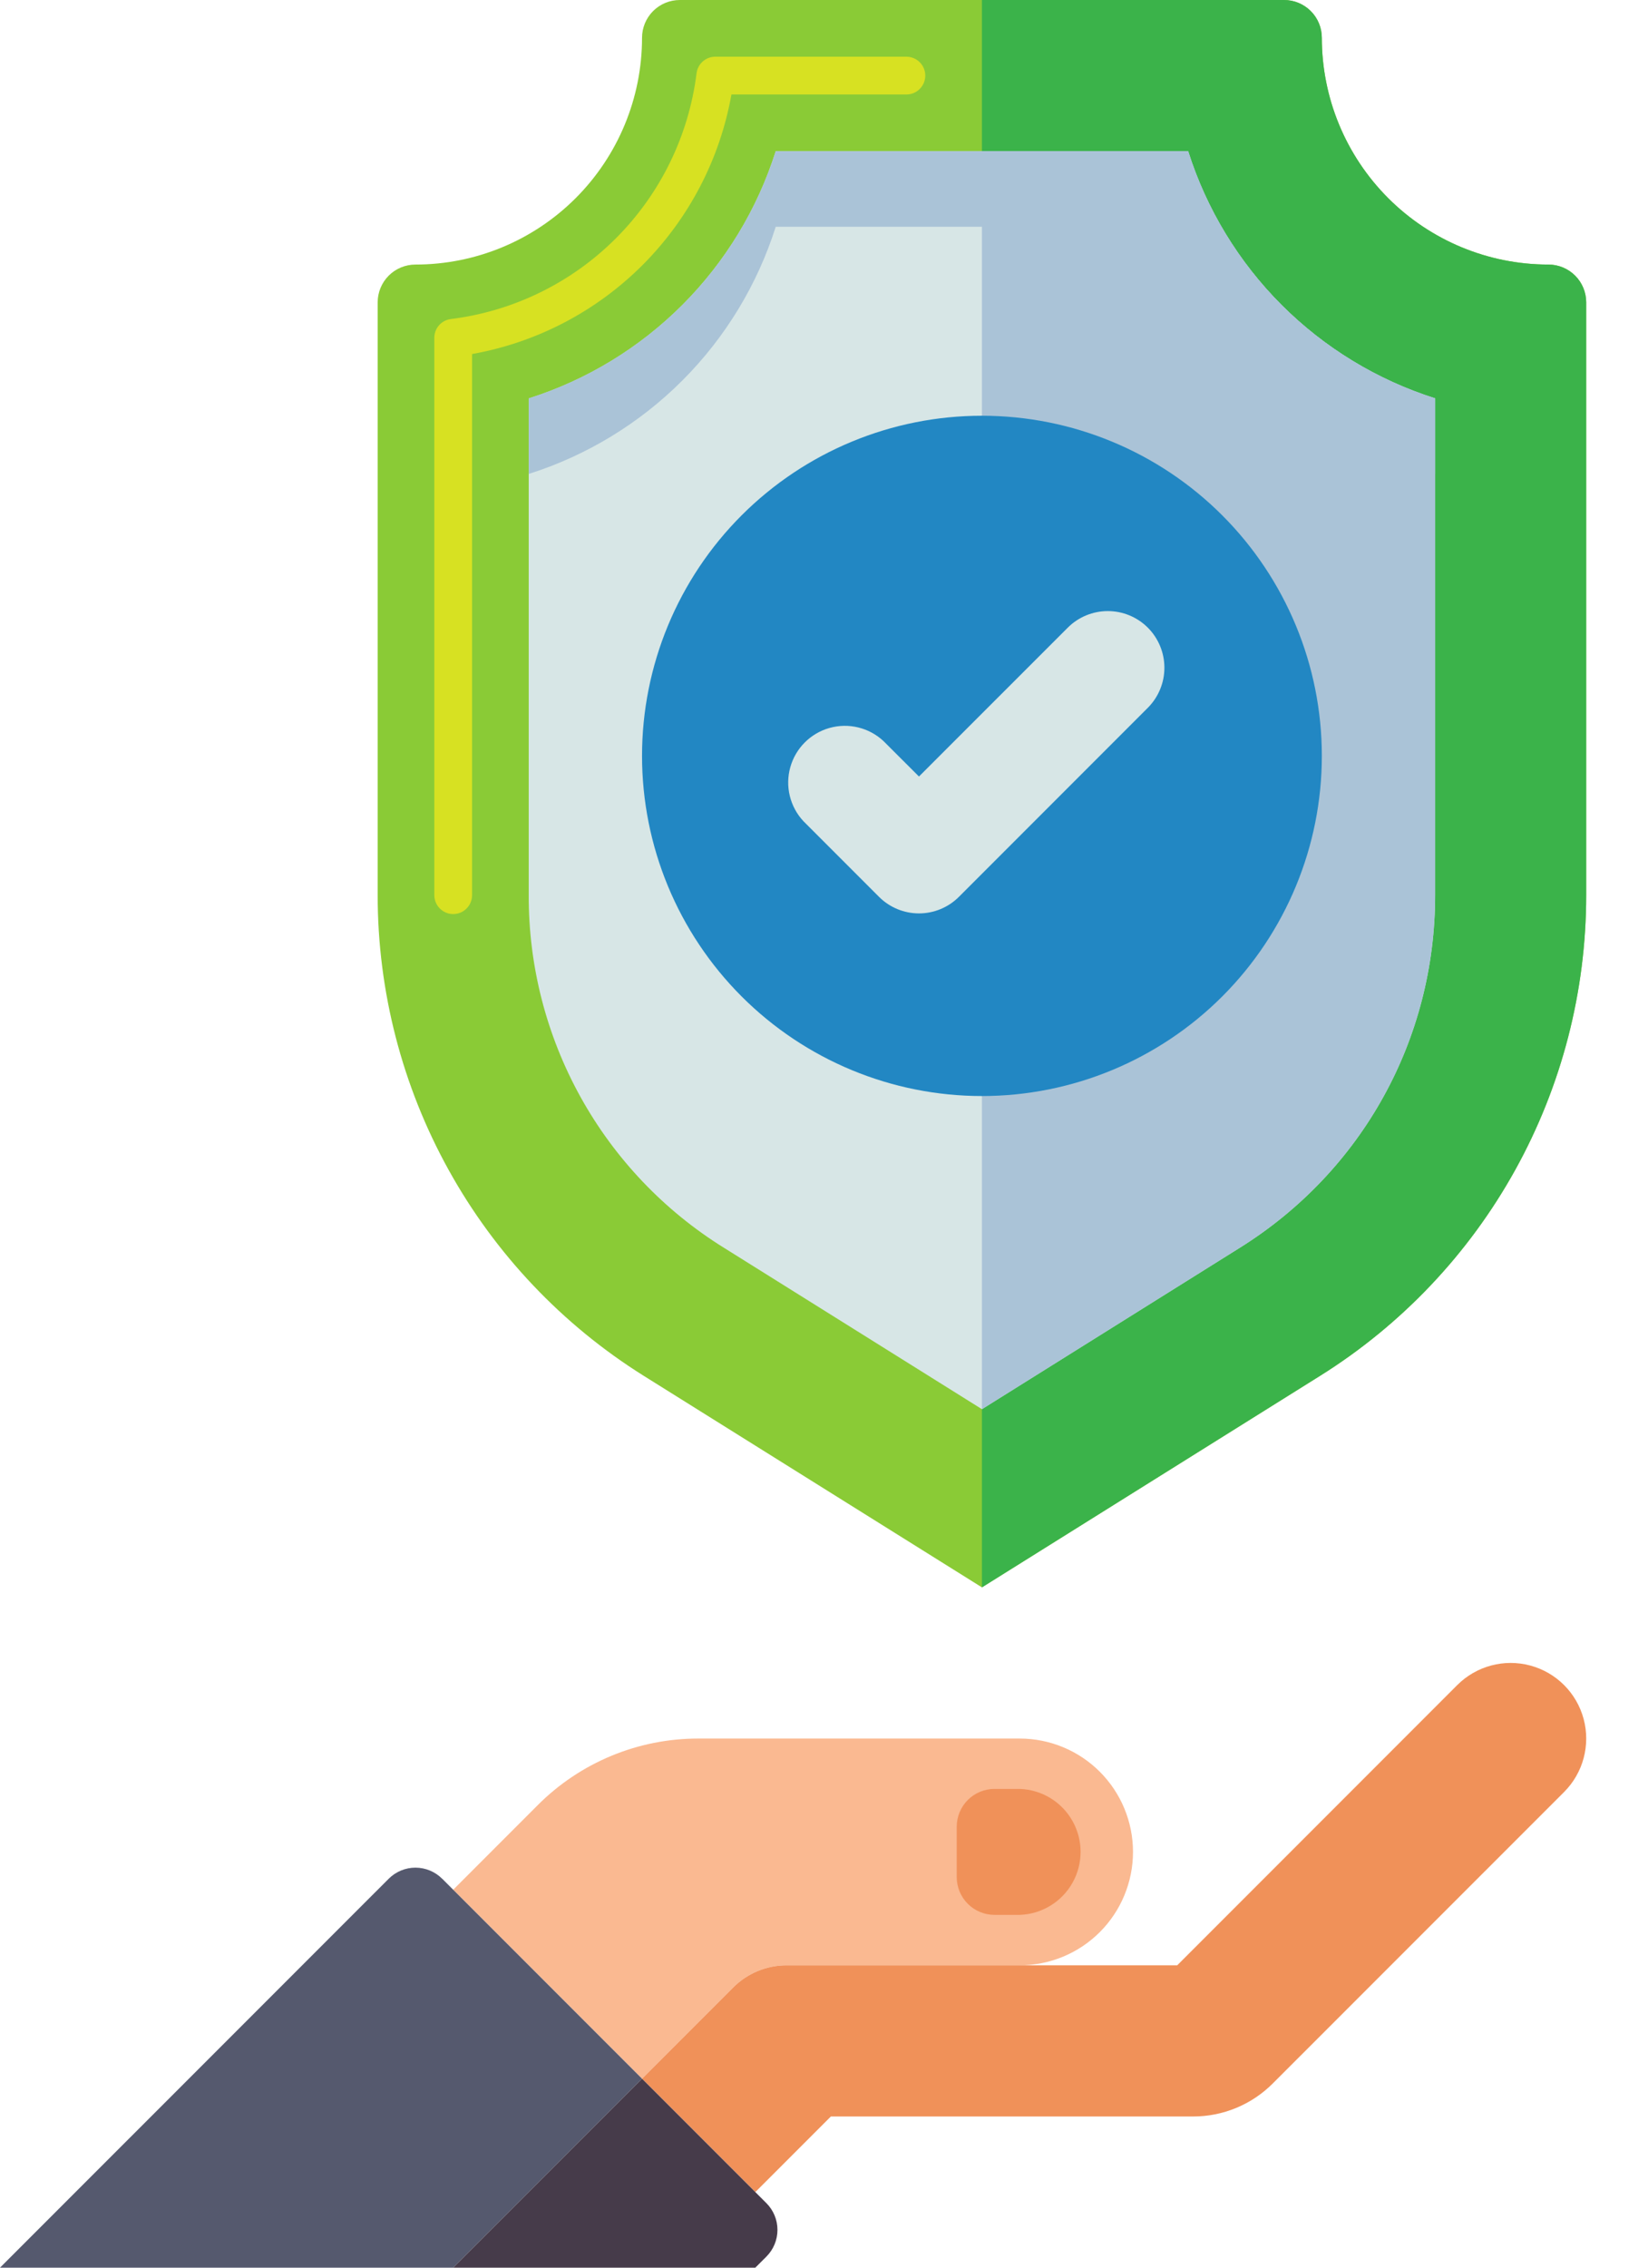 <svg width="24" height="33" viewBox="0 0 24 33" xmlns="http://www.w3.org/2000/svg">
    <defs>
        <clipPath id="k8n7z23hma">
            <path d="M1366 0v4978H0V0h1366z"/>
        </clipPath>
        <clipPath id="erle712xkb">
            <path d="M8.25 0a1.65 1.65 0 1 1 0 3.3H4.856a1.1 1.1 0 0 0-.778.322L2.75 4.95 0 2.2 1.233.967A3.3 3.3 0 0 1 3.567 0z"/>
        </clipPath>
        <clipPath id="vcu53i3mkc">
            <path d="M11.872.322a1.1 1.1 0 1 1 1.556 1.556l-4.24 4.239a1.639 1.639 0 0 1-1.166.483H2.75l-1.1 1.1L0 6.05l1.328-1.328a1.1 1.1 0 0 1 .778-.322h5.688z"/>
        </clipPath>
        <clipPath id="1lf5a4328d">
            <path d="M.917 0a.917.917 0 0 1 0 1.833H.55a.55.55 0 0 1-.55-.55V.55A.55.55 0 0 1 .55 0h.367z"/>
        </clipPath>
        <clipPath id="bri9r9zaye">
            <path d="M6.439.161 9.35 3.072 6.6 5.822H0L5.661.162a.55.55 0 0 1 .778 0z"/>
        </clipPath>
        <clipPath id="vqleb2cv9f">
            <path d="m2.75 0 1.811 1.811a.55.55 0 0 1 0 .778L4.4 2.75H0L2.75 0z"/>
        </clipPath>
        <clipPath id="trwzxdpkzg">
            <path d="M13.2 0a.55.55 0 0 1 .55.55 3.3 3.3 0 0 0 3.3 3.3.55.55 0 0 1 .55.55v8.627a8.25 8.25 0 0 1-3.878 6.996L8.8 23.1l-4.923-3.077A8.25 8.25 0 0 1 0 13.027V4.4a.55.55 0 0 1 .55-.55 3.3 3.3 0 0 0 3.3-3.3A.55.55 0 0 1 4.4 0h8.8z"/>
        </clipPath>
        <clipPath id="f2j3p9w32h">
            <path d="M6.875 0a.275.275 0 0 1 0 .55H4.327A4.667 4.667 0 0 1 .55 4.327v7.875a.275.275 0 0 1-.55 0V4.091c0-.139.103-.256.24-.273A4.119 4.119 0 0 0 3.819.241.275.275 0 0 1 4.091 0h2.784z"/>
        </clipPath>
        <clipPath id="93kztxnrqi">
            <path d="M4.4 0a.55.55 0 0 1 .55.55 3.3 3.3 0 0 0 3.3 3.3.55.55 0 0 1 .55.55v8.627a8.25 8.25 0 0 1-3.878 6.996L0 23.1V0z"/>
        </clipPath>
        <clipPath id="7mkv6mfotj">
            <path d="M9.603 0A5.524 5.524 0 0 0 13.2 3.597v7.23c0 2.1-1.063 4.018-2.843 5.13L6.6 18.307l-3.756-2.348A6.016 6.016 0 0 1 0 10.828v-7.23A5.524 5.524 0 0 0 3.597 0h6.006z"/>
        </clipPath>
        <clipPath id="dmhddb7xak">
            <path d="M3.003 0A5.524 5.524 0 0 0 6.6 3.597v7.23c0 2.1-1.063 4.018-2.843 5.13L0 18.307V0z"/>
        </clipPath>
        <clipPath id="7919n3osbl">
            <path d="M9.603 0A5.524 5.524 0 0 0 13.2 3.597v1.1A5.524 5.524 0 0 1 9.603 1.1H3.597A5.524 5.524 0 0 1 0 4.697v-1.1A5.524 5.524 0 0 0 3.597 0z"/>
        </clipPath>
        <clipPath id="1e3y489eim">
            <path d="M4.95 0a4.95 4.95 0 1 1 0 9.9 4.95 4.95 0 0 1 0-9.9z"/>
        </clipPath>
        <clipPath id="bq66zdx8cn">
            <path d="M5.258.242a.825.825 0 0 1 0 1.166l-2.75 2.75a.823.823 0 0 1-1.166 0l-1.1-1.1a.825.825 0 0 1 1.166-1.166l.517.516L4.092.242a.825.825 0 0 1 1.166 0z"/>
        </clipPath>
    </defs>
    <g clip-path="url(#k8n7z23hma)" transform="translate(-276 -1936)">
        <g clip-path="url(#erle712xkb)" transform="translate(282.6 1961.3)">
            <path fill="#FAB991" d="M0 0h9.9v4.95H0V0z"/>
        </g>
        <g clip-path="url(#vcu53i3mkc)" transform="translate(285.35 1960.2)">
            <path fill="#F09159" d="M0 0h13.75v7.7H0V0z"/>
        </g>
        <g clip-path="url(#1lf5a4328d)" transform="translate(289.933 1962.033)">
            <path fill="#F09159" d="M0 0h1.833v1.833H0V0z"/>
        </g>
        <g clip-path="url(#bri9r9zaye)" transform="translate(276 1963.178)">
            <path fill="#55596E" d="M0 0h9.35v5.822H0V0z"/>
        </g>
        <g clip-path="url(#vqleb2cv9f)" transform="translate(282.6 1966.25)">
            <path fill="#463B4A" d="M0 0h4.722v2.75H0V0z"/>
        </g>
        <g clip-path="url(#trwzxdpkzg)" transform="translate(281.5 1936)">
            <path fill="#8ACB36" d="M0 0h17.6v23.1H0V0z"/>
        </g>
        <g clip-path="url(#f2j3p9w32h)" transform="translate(282.325 1936.825)">
            <path fill="#D7E122" d="M0 0h7.15v12.477H0V0z"/>
        </g>
        <g clip-path="url(#93kztxnrqi)" transform="translate(290.3 1936)">
            <path fill="#3BB34A" d="M0 0h8.8v23.1H0V0z"/>
        </g>
        <g clip-path="url(#7mkv6mfotj)" transform="translate(283.7 1938.2)">
            <path fill="#D7E6E6" d="M0 0h13.2v18.306H0V0z"/>
        </g>
        <g>
            <g clip-path="url(#dmhddb7xak)" transform="translate(290.3 1938.2)">
                <path fill="#AAC3D7" d="M0 0h6.6v18.306H0V0z"/>
            </g>
        </g>
        <g>
            <g clip-path="url(#7919n3osbl)" transform="translate(283.7 1938.2)">
                <path fill="#AAC3D7" d="M0 0h13.2v4.697H0V0z"/>
            </g>
        </g>
        <g>
            <g clip-path="url(#1e3y489eim)" transform="translate(285.35 1942.05)">
                <path fill="#2287C3" d="M0 0h9.9v9.9H0V0z"/>
            </g>
        </g>
        <g>
            <g clip-path="url(#bq66zdx8cn)" transform="translate(287.458 1944.892)">
                <path fill="#D7E6E6" d="M0 0h5.5v4.4H0V0z"/>
            </g>
        </g>
    </g>
</svg>
